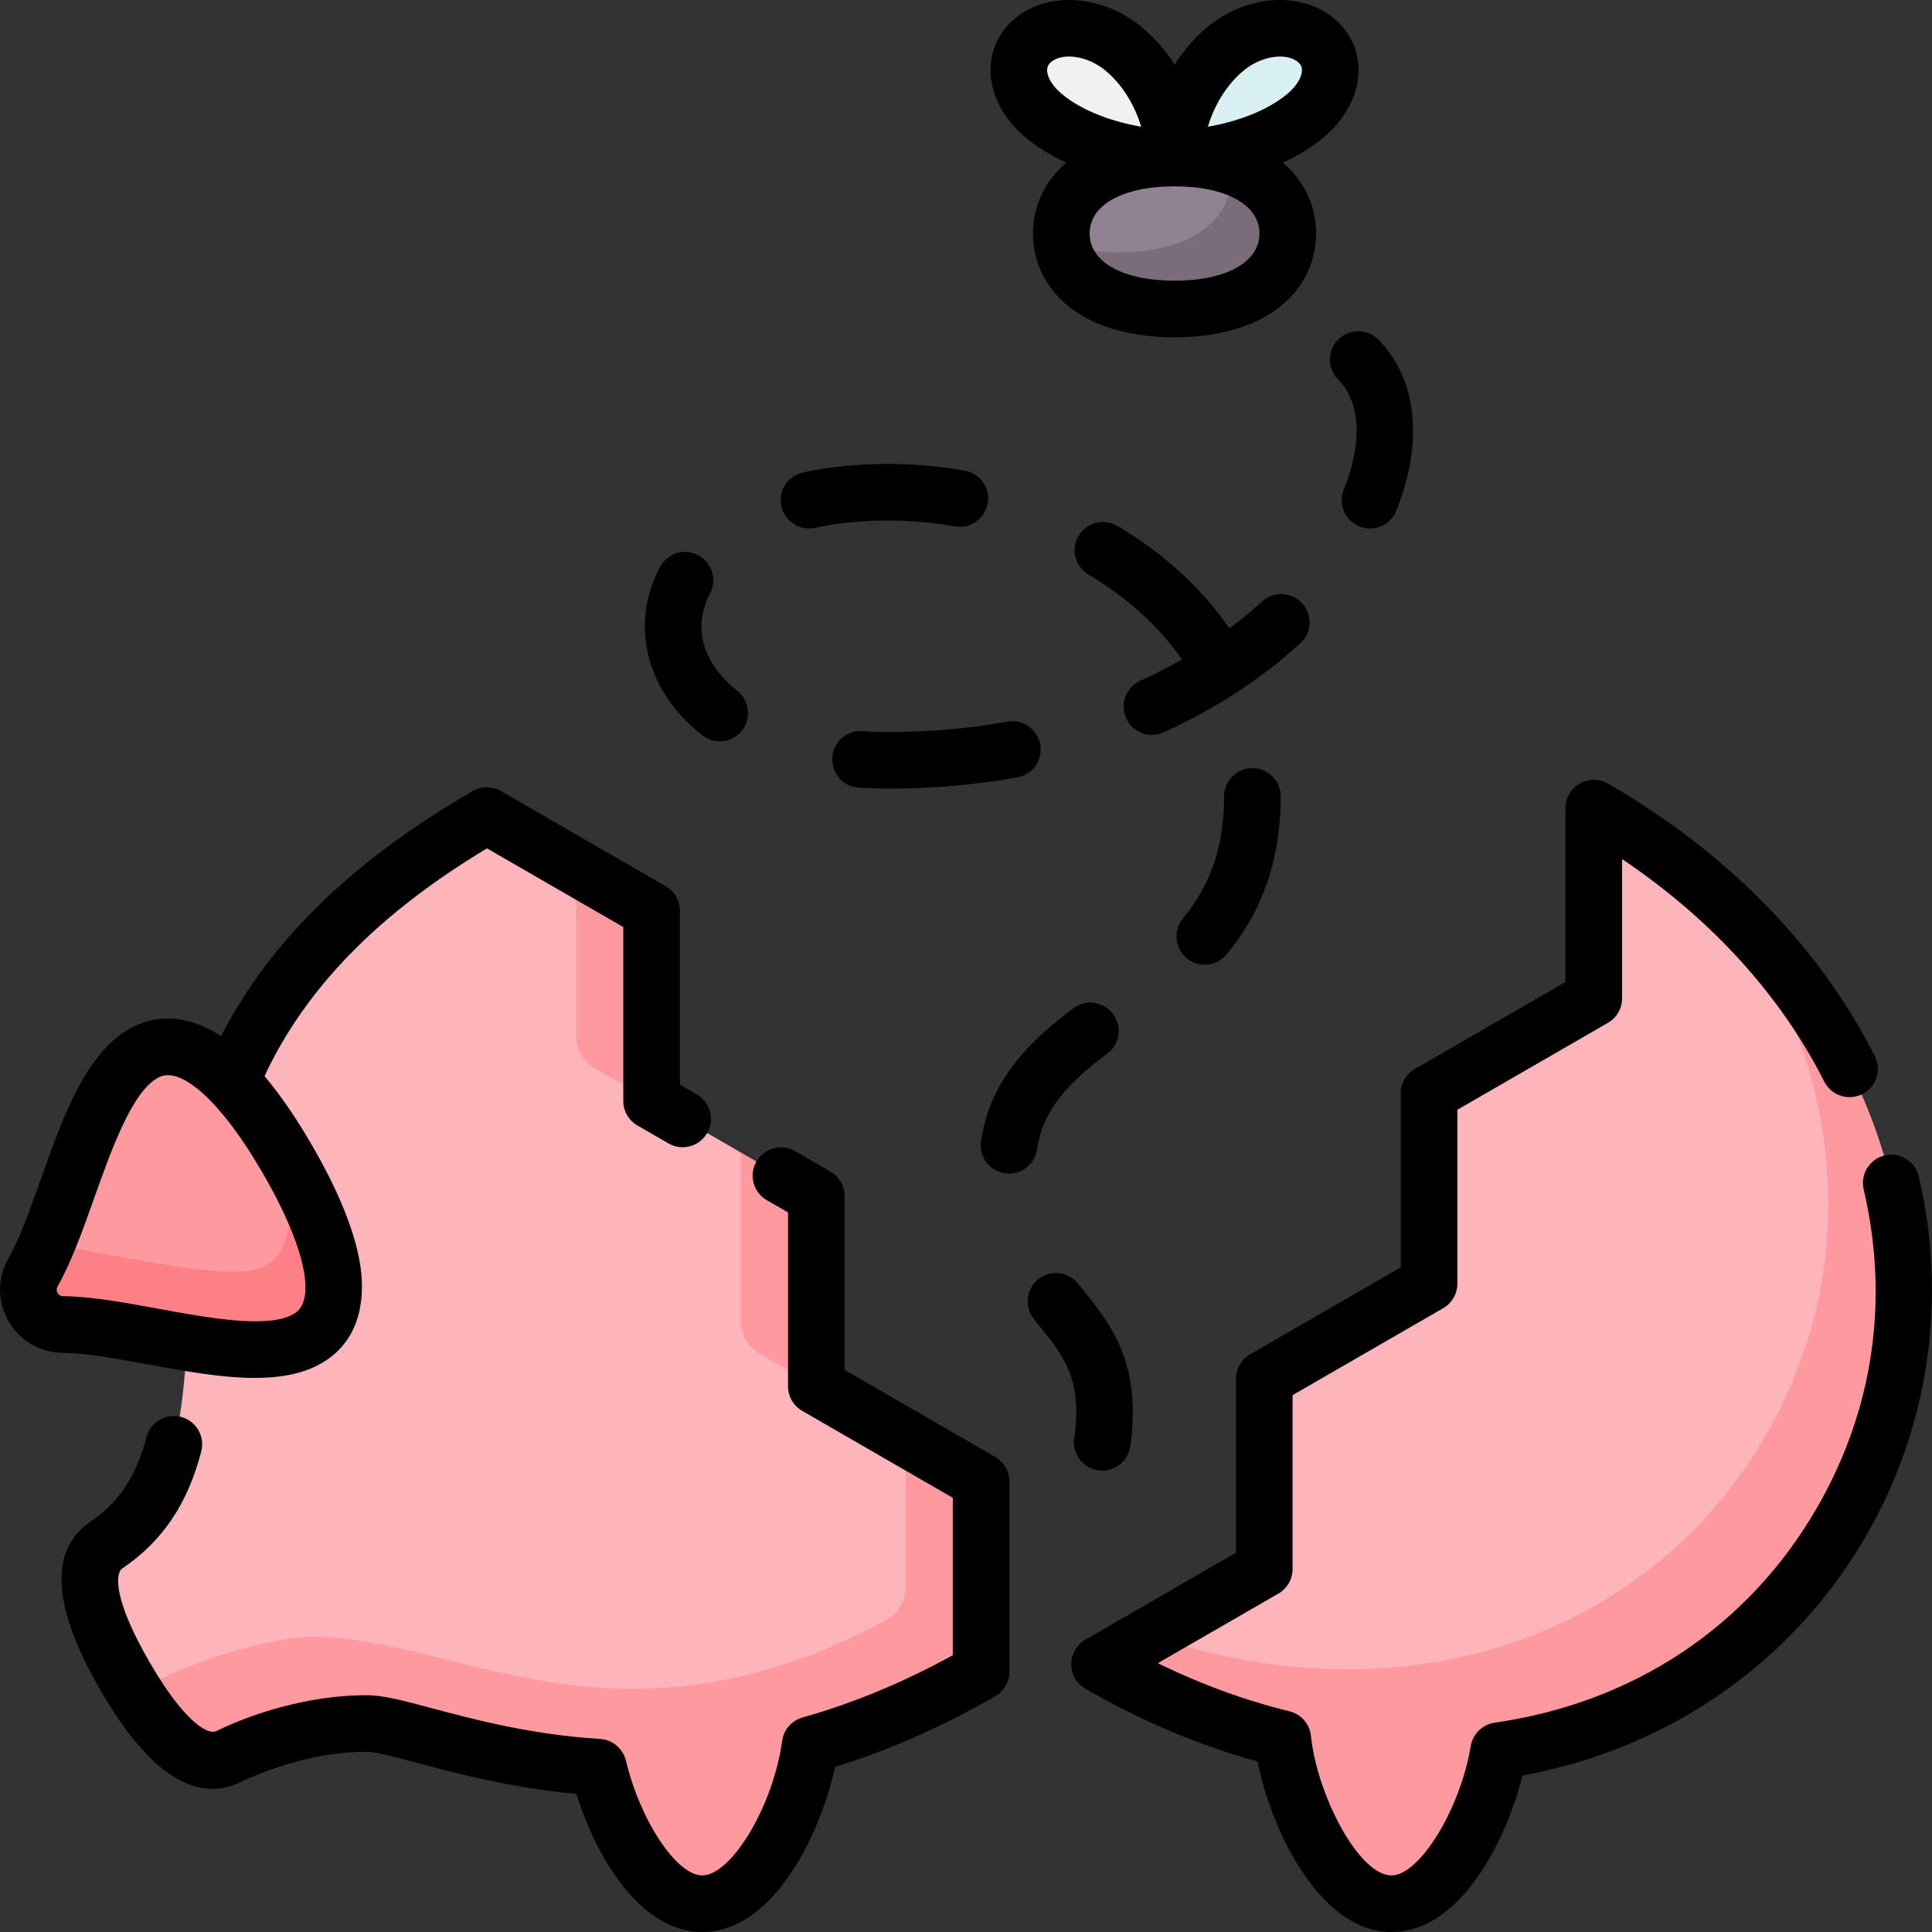 <svg id="Capa_1" enable-background="new 0 0 511.99 511.99" height="512" viewBox="0 0 511.99 511.99" width="512" xmlns="http://www.w3.org/2000/svg"><rect x="0" y="0" width="511.99" height="511.99" fill="#333333" stroke="none"/><g><g><path d="m478.012 390.29c25.125-43.518 21.58-104.344-19.55-149.287-10.337-9.882-22.375-18.939-36.096-26.861v50.416l-43.661 25.208v50.416l-43.661 25.208v50.416l-30.319 17.505c71.567 32.055 142.254 10.73 173.287-43.021z" fill="#fdb4ba"/><path d="m458.462 241.004c30.818 43.158 34.675 95.768 9.55 139.287-31.033 53.75-96.182 76.158-163.288 53.02l-13.342 7.703c16.146 9.322 32.487 15.843 48.573 19.78 1.69 16.697 13.939 43.697 28.809 43.697 13.963 0 25.62-23.814 28.388-40.543 38.429-5.519 71.373-26.904 90.86-60.656 29.803-51.621 18.834-116.035-29.55-162.288z" fill="#fe99a0"/><path d="m249.998 436.466-10-55.416-23.661-13.661-20-61.963-23.661-13.661-20-61.963-23.661-13.661c-121.311 70.039-51.427 160.006-100.979 193.414-7.781 5.449-4.154 18.627 4.994 34.472.895 1.55 1.794 3.039 2.696 4.464 0 0 40.928-7.873 52.687-7.744 39.128.429 88.043 38.179 161.585-4.281z" fill="#fdb4ba"/><g fill="#fe99a0"><path d="m152.675 229.803v44.642c0 3.573 1.906 6.874 5 8.66l15 8.66v-50.416z"/><path d="m196.336 305.427v44.642c0 3.573 1.906 6.874 5 8.66l15 8.66v-50.416z"/><path d="m239.998 381.051v39.542c0 3.656-1.985 7.044-5.204 8.777-70.426 37.92-113.184 4.796-151.381 4.376-11.758-.129-34.182 6.837-47.687 14.744 8.32 13.15 16.893 20.718 24.661 17.096 10.028-4.894 24.237-8.981 37.026-8.84 8.864.097 30.492 9.647 61.174 11.581 3.868 16.209 14.712 36.163 27.494 36.163 14.411 0 26.362-25.363 28.624-42.127 14.228-3.989 29.382-10.163 45.293-19.35v-50.416z"/><path d="m75.164 344.917c5.09-3.104 4.205-21.283 1.118-37.505-12.039-20.852-26.033-35.31-38.438-28.147-12.258 7.077-18.043 32.792-25.478 50.4 21.373 3.381 55.103 19.944 62.798 15.252z"/></g><path d="m76.282 307.413c0 10.125 2.795 23.067-5.963 28.124-7.805 4.506-36.58-2.491-57.953-5.871-1.163 2.754-2.364 5.316-3.639 7.57-3.458 6.117.924 13.707 7.95 13.771 19.149.174 50.587 11.953 64.762 3.769 12.406-7.164 6.882-26.512-5.157-47.363z" fill="#fd8087"/><path d="m333.258 53.883c0-.997-1.37-7.339-7.249-9.935-4.098-1.32-9.013-2.065-14.751-2.065-19.934 0-30 8.954-30 20 0 .997.085 1.977.249 2.935 2.781 6.719 16.013 9.065 21.751 9.065 19.934 0 30-8.954 30-20z" fill="#918291"/><path d="m326.009 43.949c.164.958.249 1.938.249 2.935 0 11.046-10.066 20-30 20-5.738 0-10.653-.745-14.751-2.065 1.652 9.654 11.616 17.065 29.751 17.065 19.934 0 30-8.954 30-20 0-7.867-5.11-14.669-15.249-17.935z" fill="#7a6d79"/><path d="m348.735 10.645c5.858 4.883 4.915 13.585-2.828 20.04-9.075 7.564-23.759 11.199-34.648 11.199 0-9.076 4.361-21.317 13.435-28.881 7.742-6.455 18.183-7.241 24.041-2.358z" fill="#d9f0f3"/><path d="m273.781 10.645c-5.858 4.883-4.915 13.585 2.828 20.04 9.075 7.564 23.759 11.199 34.648 11.199 0-9.076-4.36-21.317-13.435-28.881-7.743-6.455-18.183-7.241-24.041-2.358z" fill="#f3f0f3"/></g><g><path d="m39.229 361.577c9.653 1.773 19.491 3.58 28.298 3.58 6.652 0 12.716-1.031 17.663-3.888 11.503-6.642 11.355-19.283 10.244-26.229-1.391-8.685-5.648-19.242-12.656-31.379-4.239-7.342-8.48-13.515-12.681-18.481 10.856-23.273 30.203-43.083 58.954-60.357l36.124 20.856v46.086c0 2.68 1.43 5.155 3.75 6.495l8.229 4.751c1.182.682 2.471 1.006 3.743 1.006 2.592 0 5.113-1.345 6.502-3.751 2.071-3.588.842-8.175-2.745-10.245l-4.479-2.586v-46.085c0-2.68-1.43-5.155-3.75-6.495l-43.661-25.208c-2.32-1.34-5.18-1.34-7.5 0-31.8 18.36-53.704 39.677-66.673 64.934-5.946-3.859-15.007-7.292-24.497-1.811-11.496 6.637-17.469 23.419-23.246 39.648-2.879 8.089-5.599 15.729-8.649 21.126-2.944 5.208-2.915 11.412.078 16.596s8.352 8.311 14.334 8.365c6.198.056 14.174 1.521 22.618 3.072zm-23.963-18.936c-.226-.392-.411-1.006-.01-1.715 3.689-6.526 6.62-14.76 9.723-23.477 4.411-12.391 9.899-27.812 16.615-31.688.527-.305 1.45-.837 2.909-.837 1.775 0 4.346.787 7.968 3.73 5.325 4.327 11.312 12.11 17.316 22.508 6.003 10.398 9.75 19.476 10.834 26.251 1.345 8.397-1.762 10.19-2.932 10.866-6.715 3.878-22.814.921-35.75-1.455-9.101-1.671-17.697-3.25-25.193-3.318-.814-.007-1.254-.475-1.48-.865z"/><path d="m271.808 36.445c3.233 2.695 6.911 4.883 10.763 6.659-5.696 4.859-8.813 11.444-8.813 18.779 0 8.085 3.775 15.267 10.632 20.221 6.589 4.763 15.88 7.279 26.868 7.279s20.279-2.517 26.868-7.279c6.856-4.954 10.632-12.136 10.632-20.221 0-7.335-3.116-13.92-8.813-18.779 3.852-1.776 7.53-3.964 10.763-6.659 5.917-4.932 9.311-11.438 9.311-17.852 0-5.357-2.302-10.227-6.482-13.711-8.783-7.318-23.248-6.309-33.646 2.358-3.526 2.939-6.363 6.323-8.632 9.878-2.269-3.555-5.106-6.939-8.633-9.879-10.398-8.665-24.864-9.679-33.646-2.357-4.181 3.484-6.482 8.354-6.482 13.711-.001 6.414 3.393 12.921 9.31 17.852zm61.95 25.439c0 7.594-8.832 12.5-22.5 12.5s-22.5-4.906-22.5-12.5 8.832-12.5 22.5-12.5 22.5 4.906 22.5 12.5zm-4.264-43.12c3.127-2.606 6.732-3.777 9.713-3.777 1.942 0 3.619.497 4.725 1.419.001 0 .001 0 .001.001.751.626 1.086 1.301 1.086 2.188 0 1.92-1.463 4.285-3.914 6.329-5.477 4.563-13.586 7.383-21.016 8.657 1.601-5.297 4.679-10.878 9.405-14.817zm-50.911-2.358c0-.001 0-.001.001-.001 1.105-.922 2.782-1.419 4.725-1.419 2.98 0 6.586 1.171 9.712 3.776 4.728 3.94 7.805 9.521 9.405 14.818-7.429-1.274-15.538-4.094-21.015-8.657-2.451-2.044-3.914-4.409-3.914-6.329 0-.887.335-1.562 1.086-2.188z"/><path d="m284.681 381.173c-.582 4.102 2.271 7.898 6.371 8.48.358.051.713.075 1.064.075 3.674 0 6.884-2.703 7.416-6.446 3.139-22.111-5.282-32.516-12.712-41.695l-1.145-1.417c-2.594-3.229-7.315-3.743-10.544-1.149-3.229 2.595-3.744 7.315-1.149 10.544l1.179 1.46c6.817 8.42 11.741 14.505 9.52 30.148z"/><path d="m266.282 310.926c.378.057.752.084 1.123.084 3.649 0 6.849-2.669 7.407-6.388 1.604-10.692 8.326-17.658 18.65-25.432 3.31-2.491 3.973-7.193 1.48-10.502-2.49-3.309-7.193-3.972-10.502-1.48-11.231 8.455-21.969 18.571-24.463 35.188-.614 4.096 2.209 7.914 6.305 8.53z"/><path d="m324.389 211.064c0 13.052-3.462 23.318-10.895 32.311-2.639 3.192-2.189 7.92 1.003 10.56 1.398 1.155 3.091 1.719 4.774 1.719 2.159 0 4.302-.928 5.785-2.722 9.644-11.668 14.332-25.362 14.332-41.867 0-4.143-3.357-7.5-7.5-7.5s-7.499 3.357-7.499 7.499z"/><path d="m214.39 140.041c.527 0 1.062-.057 1.597-.173 5.892-1.277 12.429-1.926 19.427-1.926 5.778 0 11.721.521 17.664 1.55 4.086.711 7.964-2.029 8.669-6.11.707-4.081-2.029-7.963-6.11-8.669-6.785-1.175-13.589-1.771-20.222-1.771-8.066 0-15.672.763-22.607 2.268-4.048.878-6.618 4.871-5.74 8.919.762 3.512 3.869 5.912 7.322 5.912z"/><path d="m186.084 194.831c1.376 1.085 3.014 1.611 4.64 1.611 2.217 0 4.414-.979 5.894-2.855 2.565-3.252 2.008-7.968-1.244-10.533-9.209-7.264-11.906-16.906-7.215-25.793 1.934-3.663.531-8.2-3.132-10.134-3.663-1.932-8.201-.532-10.134 3.132-8.093 15.331-3.7 32.827 11.191 44.572z"/><path d="m275.669 197.295c-.735-4.076-4.642-6.786-8.712-6.05-10.091 1.82-20.703 2.743-31.542 2.743-2.335 0-4.652-.073-6.888-.218-4.146-.269-7.701 2.868-7.968 7.001s2.867 7.7 7 7.968c2.557.165 5.2.249 7.856.249 11.73 0 23.238-1.003 34.205-2.981 4.076-.736 6.784-4.636 6.049-8.712z"/><path d="m345.078 159.857c-2.796-3.059-7.541-3.27-10.596-.475-2.746 2.51-5.659 4.887-8.697 7.155-7.292-10.632-17.433-19.939-29.697-27.164-3.567-2.102-8.165-.915-10.269 2.655-2.103 3.568-.914 8.166 2.655 10.269 10.267 6.049 18.717 13.738 24.755 22.45-3.552 2.028-7.23 3.93-11.061 5.667-3.772 1.71-5.444 6.154-3.734 9.928 1.255 2.769 3.981 4.405 6.836 4.405 1.035 0 2.087-.216 3.092-.671 13.694-6.207 25.888-14.155 36.242-23.623 3.057-2.795 3.269-7.539.474-10.596z"/><path d="m354.632 89.986c-2.929 2.93-2.929 7.678 0 10.607 5.914 5.914 6.466 16.805 1.477 29.133-1.554 3.839.299 8.212 4.139 9.766.922.373 1.874.55 2.811.55 2.966 0 5.774-1.771 6.955-4.688 7.323-18.094 5.539-35.054-4.773-45.367-2.931-2.929-7.679-2.929-10.609-.001z"/><path d="m263.747 386.102-39.911-23.043v-46.085c0-2.68-1.429-5.155-3.75-6.495l-9.385-5.419c-3.587-2.068-8.174-.844-10.246 2.745-2.071 3.587-.842 8.174 2.745 10.245l5.635 3.254v46.085c0 2.68 1.43 5.155 3.75 6.495l39.911 23.043v41.706c-13.12 7.226-26.497 12.772-39.818 16.508-2.882.809-5.007 3.253-5.408 6.219-2.292 16.982-13.382 35.63-21.191 35.63-6.774 0-16.402-14.491-20.2-30.404-.765-3.206-3.534-5.536-6.823-5.744-18.407-1.16-33.491-5.189-44.504-8.133-7.422-1.982-12.784-3.415-17.058-3.463-12.683-.125-27.725 3.433-40.312 9.558-1.948.85-8.083-1.943-17.659-18.527-9.577-16.588-8.919-23.297-7.214-24.558 10.737-7.267 17.419-17.151 21.028-31.101 1.037-4.01-1.373-8.102-5.383-9.139-4.01-1.04-8.102 1.373-9.139 5.383-2.682 10.369-7.3 17.301-14.972 22.474-.037.024-.073.05-.109.075-10.779 7.549-9.837 22.476 2.8 44.365 12.639 21.891 25.094 30.166 37.022 24.606.04-.019.079-.037.119-.057 8.059-3.933 20.917-8.084 33.074-8.084.193 0 .387.001.581.004 2.388.025 7.713 1.448 13.351 2.955 10.559 2.82 24.661 6.589 42.072 8.194 2.408 7.773 5.951 15.33 10.045 21.323 6.826 9.99 14.877 15.271 23.283 15.271 9.307 0 18.054-6.367 25.295-18.413 4.456-7.41 8.073-16.741 9.906-25.333 14.281-4.406 28.545-10.698 42.466-18.735 2.32-1.34 3.75-3.815 3.75-6.495v-50.416c-.001-2.678-1.431-5.154-3.751-6.494z"/><path d="m508.495 311.782c-.942-4.034-4.986-6.539-9.01-5.598-4.034.942-6.54 4.977-5.598 9.01 6.847 29.303 2.568 58.469-12.371 84.347-18.152 31.44-48.492 51.677-85.431 56.982-3.236.465-5.799 2.974-6.333 6.199-2.756 16.653-13.545 34.268-20.989 34.268-8.735 0-19.783-21.499-21.347-36.952-.319-3.159-2.595-5.775-5.679-6.53-11.761-2.878-23.456-7.154-34.905-12.755l31.96-18.452c2.32-1.34 3.75-3.815 3.75-6.495v-46.086l39.912-23.043c2.32-1.34 3.75-3.815 3.75-6.495v-46.085l39.911-23.043c2.32-1.34 3.75-3.815 3.75-6.495v-36.903c23.643 15.912 42.028 36.106 53.577 58.974 1.866 3.697 6.378 5.182 10.075 3.313 3.697-1.867 5.181-6.378 3.313-10.075-14.64-28.989-39.093-53.962-70.716-72.22-2.32-1.34-5.18-1.34-7.5 0s-3.75 3.815-3.75 6.495v46.086l-39.911 23.043c-2.32 1.34-3.75 3.815-3.75 6.495v46.085l-39.912 23.043c-2.32 1.34-3.75 3.815-3.75 6.495v46.086l-39.911 23.043c-2.32 1.34-3.75 3.815-3.75 6.495s1.43 5.155 3.75 6.495c14.804 8.548 30.139 15.028 45.652 19.299 3.589 18.46 16.615 45.183 35.479 45.183 9.061 0 17.622-6.063 24.761-17.536 4.335-6.967 7.892-15.604 9.927-23.936 38.732-7.064 71.716-29.981 91.056-63.478 16.642-28.82 21.608-62.651 13.99-95.259z"/></g></g></svg>